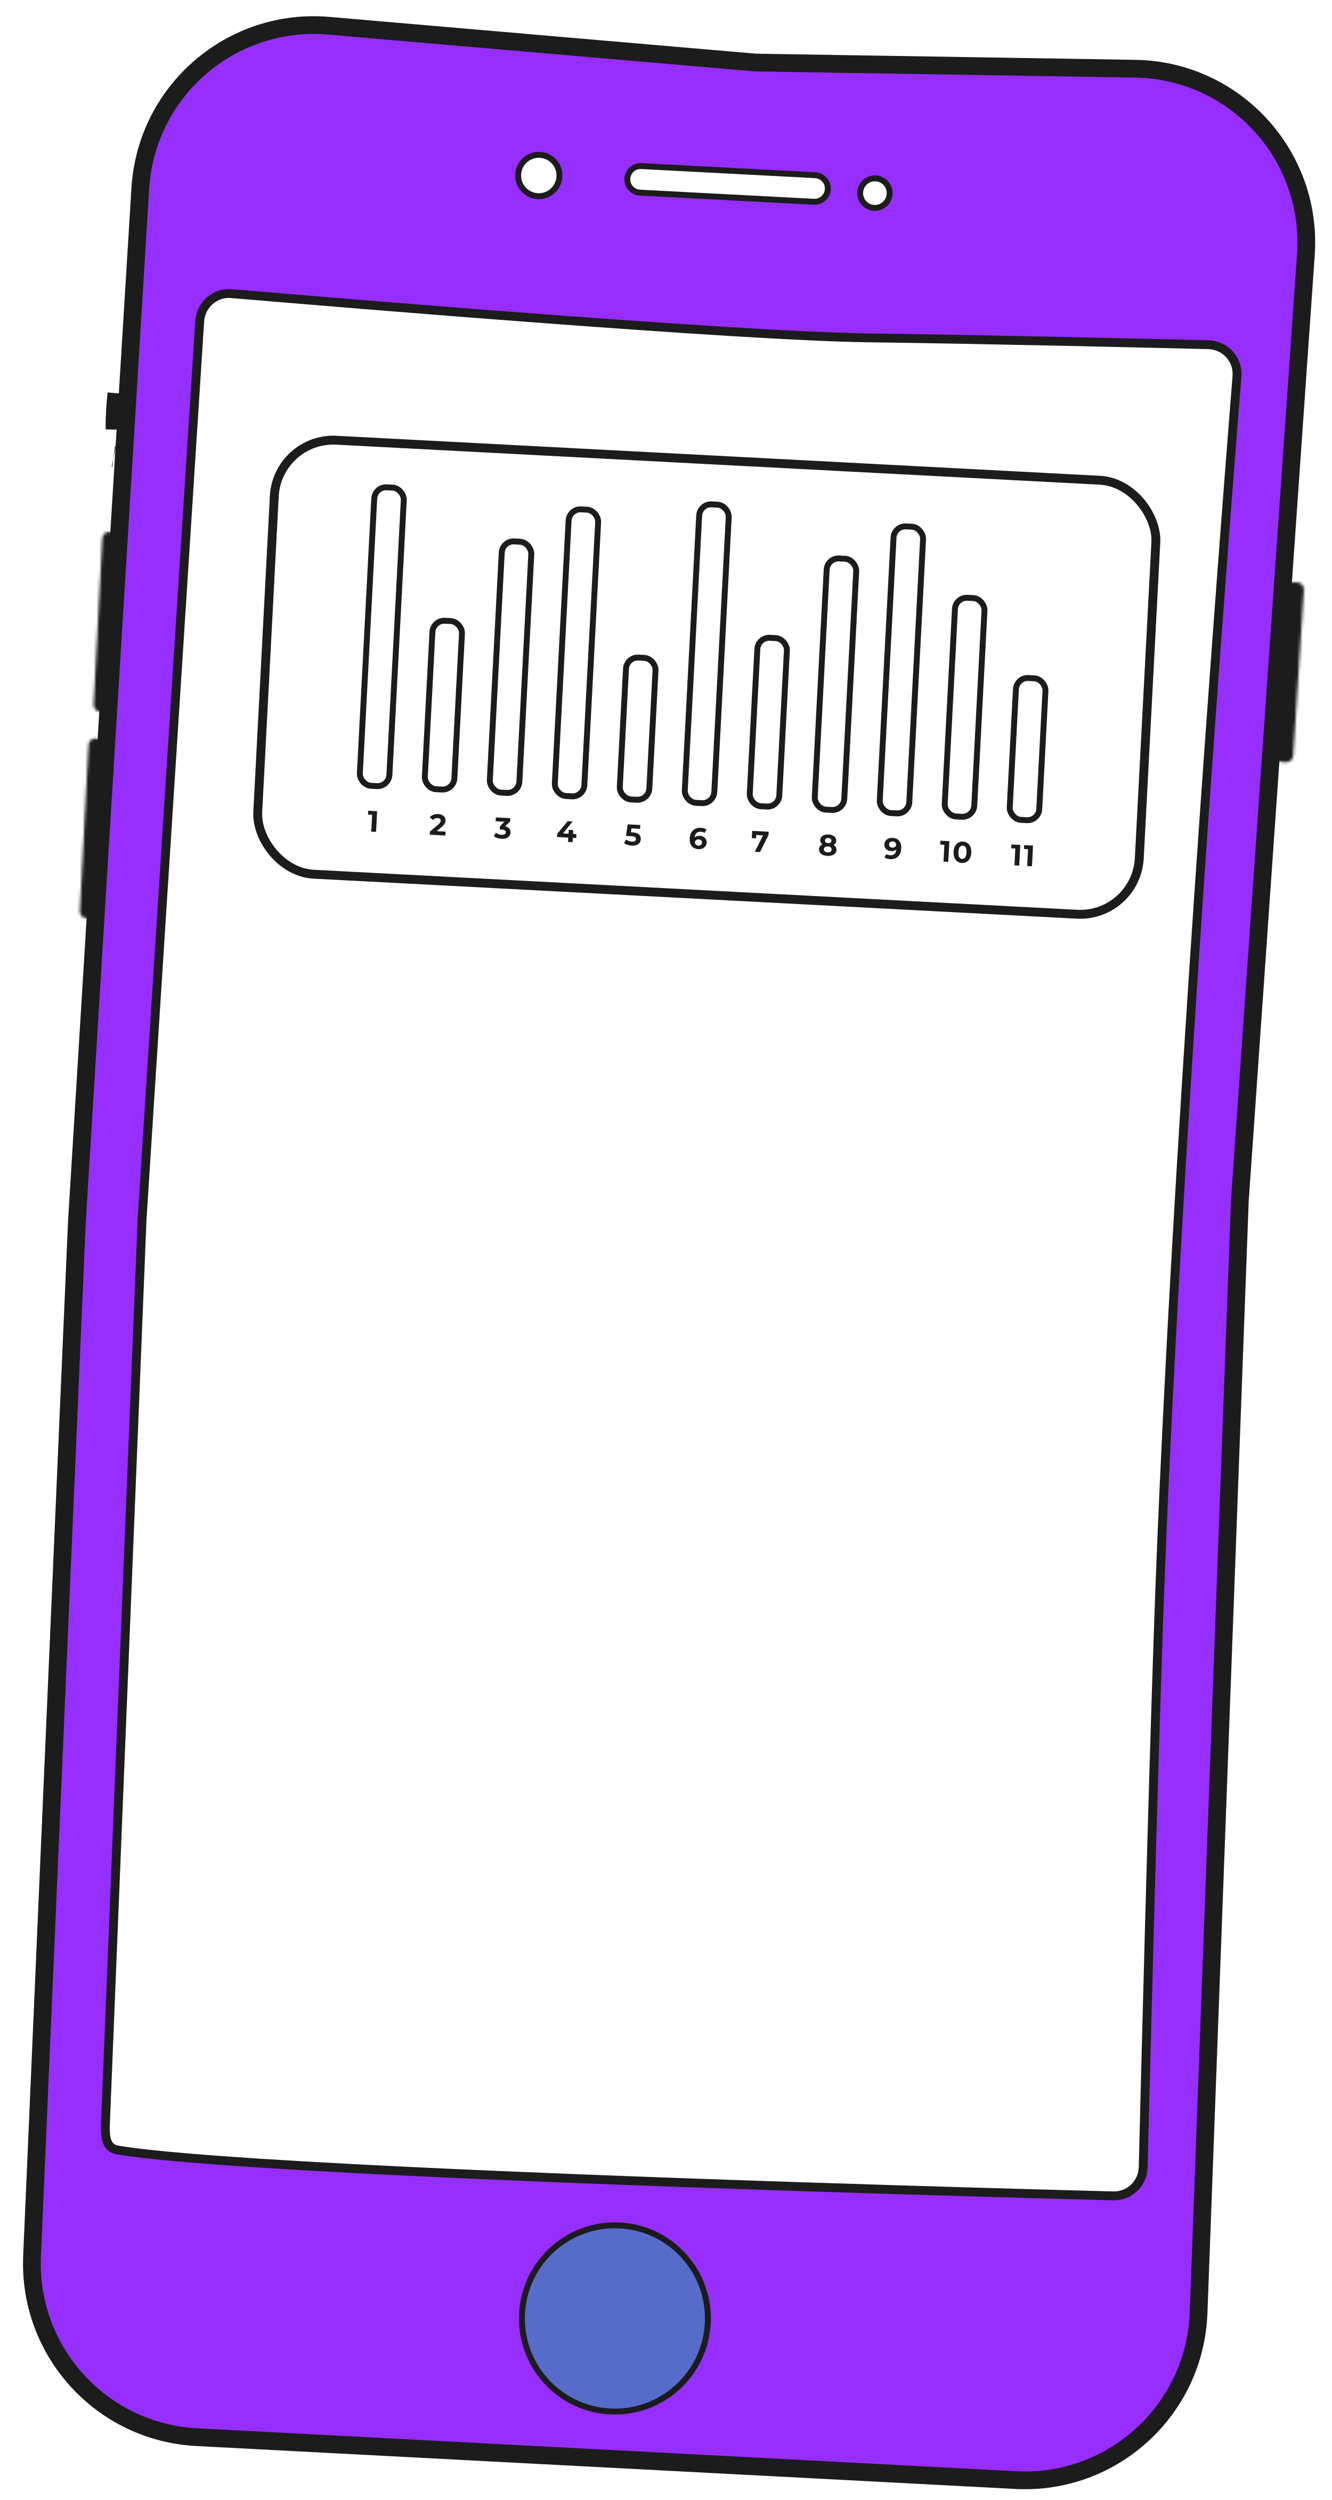 <?xml version="1.0" encoding="UTF-8"?> <svg xmlns="http://www.w3.org/2000/svg" width="476" height="893" viewBox="0 0 476 893" fill="none"><path d="M269.876 22.333L269.986 22.343L270.097 22.345L405.716 24.543C441.315 25.119 469.141 55.446 466.661 90.963L443.062 428.958L443.058 429.009L443.056 429.061L428.316 826.152C427.029 860.797 397.627 887.68 363.006 885.866L70.246 870.523C36.212 868.739 9.974 839.861 11.452 805.813L27.484 436.342L27.486 436.313L50.14 67.263C52.279 32.431 82.69 6.199 117.459 9.196L269.876 22.333Z" fill="#962EFF" stroke="#1C1C1D" stroke-width="6.342"></path><mask id="path-2-inside-1_998_2" fill="white"><path fill-rule="evenodd" clip-rule="evenodd" d="M462.31 207.943C460.926 207.854 459.732 208.903 459.643 210.287L455.822 269.559C455.733 270.943 456.782 272.137 458.166 272.226L459.473 272.31C460.856 272.399 462.05 271.35 462.139 269.966L465.96 210.694C466.05 209.31 465 208.116 463.617 208.027L462.31 207.943Z"></path></mask><path d="M452.259 209.81L448.438 269.083L463.206 270.035L467.027 210.763L452.259 209.81ZM457.69 279.61L458.997 279.694L459.949 264.926L458.642 264.842L457.69 279.61ZM469.523 270.443L473.344 211.17L458.576 210.218L454.755 269.49L469.523 270.443ZM464.093 200.643L462.786 200.559L461.834 215.327L463.141 215.411L464.093 200.643ZM473.344 211.17C473.697 205.708 469.554 200.995 464.093 200.643L463.141 215.411C460.446 215.237 458.403 212.912 458.576 210.218L473.344 211.17ZM458.997 279.694C464.458 280.047 469.171 275.904 469.523 270.443L454.755 269.49C454.929 266.796 457.254 264.752 459.949 264.926L458.997 279.694ZM448.438 269.083C448.086 274.545 452.228 279.258 457.69 279.61L458.642 264.842C461.337 265.016 463.38 267.341 463.206 270.035L448.438 269.083ZM467.027 210.763C466.854 213.457 464.528 215.501 461.834 215.327L462.786 200.559C457.324 200.206 452.611 204.349 452.259 209.81L467.027 210.763Z" fill="#1C1C1D" mask="url(#path-2-inside-1_998_2)"></path><mask id="path-4-inside-2_998_2" fill="white"><path fill-rule="evenodd" clip-rule="evenodd" d="M39.083 190C37.769 189.931 36.647 190.94 36.578 192.254L33.464 251.677C33.395 252.991 34.405 254.112 35.719 254.181V254.181C37.033 254.25 38.154 253.24 38.223 251.926L41.337 192.504C41.406 191.19 40.397 190.069 39.083 190V190Z"></path></mask><path d="M29.189 191.867L26.075 251.29L40.853 252.064L43.968 192.642L29.189 191.867ZM45.612 252.314L48.727 192.891L33.948 192.117L30.834 251.539L45.612 252.314ZM48.727 192.891C49.009 187.496 44.865 182.893 39.47 182.61L38.695 197.389C35.928 197.244 33.803 194.883 33.948 192.117L48.727 192.891ZM35.332 261.57C40.727 261.853 45.33 257.709 45.612 252.314L30.834 251.539C30.979 248.772 33.339 246.647 36.106 246.792L35.332 261.57ZM26.075 251.29C25.792 256.685 29.937 261.288 35.332 261.57L36.106 246.792C38.873 246.937 40.998 249.297 40.853 252.064L26.075 251.29ZM43.968 192.642C43.823 195.409 41.462 197.534 38.695 197.389L39.47 182.61C34.075 182.328 29.472 186.472 29.189 191.867L43.968 192.642Z" fill="#1C1C1D" mask="url(#path-4-inside-2_998_2)"></path><mask id="path-6-inside-3_998_2" fill="white"><path fill-rule="evenodd" clip-rule="evenodd" d="M34.153 263.765C32.839 263.696 31.718 264.706 31.649 266.02L28.535 325.442C28.466 326.757 29.475 327.878 30.789 327.947V327.947C32.103 328.016 33.225 327.006 33.294 325.692L36.408 266.27C36.477 264.955 35.467 263.834 34.153 263.765V263.765Z"></path></mask><path d="M24.259 265.633L21.145 325.055L35.924 325.83L39.038 266.407L24.259 265.633ZM40.683 326.079L43.797 266.657L29.018 265.882L25.904 325.305L40.683 326.079ZM43.797 266.657C44.08 261.262 39.935 256.659 34.54 256.376L33.766 271.155C30.999 271.01 28.873 268.649 29.018 265.882L43.797 266.657ZM30.402 335.336C35.797 335.619 40.4 331.474 40.683 326.079L25.904 325.305C26.049 322.538 28.41 320.412 31.177 320.557L30.402 335.336ZM21.145 325.055C20.863 330.45 25.007 335.053 30.402 335.336L31.177 320.557C33.943 320.702 36.069 323.063 35.924 325.83L21.145 325.055ZM39.038 266.407C38.893 269.174 36.532 271.3 33.766 271.155L34.54 256.376C29.145 256.093 24.542 260.238 24.259 265.633L39.038 266.407Z" fill="#1C1C1D" mask="url(#path-6-inside-3_998_2)"></path><path d="M42.129 140.594L41.462 153.312C41.386 149.054 41.679 144.662 42.129 140.594ZM40.614 163.107C40.614 163.107 40.62 163.108 40.631 163.11C40.619 163.108 40.614 163.107 40.614 163.107Z" stroke="#1C1C1D" stroke-width="7.399"></path><path fill-rule="evenodd" clip-rule="evenodd" d="M82.736 104.877C76.826 104.375 71.746 108.832 71.366 114.751L50.775 435.418L37.752 756.65C37.55 761.623 37.089 767.109 41.994 767.955C51.422 769.582 74.238 771.862 127.025 774.628C221.254 779.566 359.008 783.333 397.777 784.342C403.615 784.493 408.386 779.942 408.529 774.103C409.309 742.424 411.742 645.98 414.011 580.292C419.461 422.542 437.783 187.725 442.038 134.425C442.521 128.374 437.853 123.27 431.784 123.122C408.155 122.544 351.784 121.221 310.263 120.676C264.229 120.072 122.8 108.284 82.736 104.877Z" fill="white" stroke="#1C1C1D" stroke-width="3.171"></path><path fill-rule="evenodd" clip-rule="evenodd" d="M312.379 74.259C315.289 74.412 317.771 72.175 317.924 69.263C318.076 66.35 315.842 63.866 312.932 63.714C310.023 63.561 307.54 65.798 307.388 68.71C307.235 71.622 309.47 74.107 312.379 74.259Z" fill="white" stroke="#1C1C1D" stroke-width="2.114"></path><path fill-rule="evenodd" clip-rule="evenodd" d="M229.175 59.319C226.554 59.182 224.318 61.195 224.181 63.816V63.816C224.044 66.437 226.057 68.673 228.678 68.81L290.832 72.067C293.452 72.205 295.688 70.192 295.826 67.571V67.571C295.963 64.95 293.95 62.714 291.329 62.576L229.175 59.319Z" fill="white" stroke="#1C1C1D" stroke-width="2.114"></path><path fill-rule="evenodd" clip-rule="evenodd" d="M192.156 70.072C196.229 70.286 199.705 67.154 199.918 63.077C200.132 59 197.003 55.522 192.93 55.308C188.857 55.095 185.381 58.227 185.168 62.304C184.954 66.381 188.083 69.859 192.156 70.072Z" fill="white" stroke="#1C1C1D" stroke-width="2.114"></path><g filter="url(#filter0_d_998_2)"><path fill-rule="evenodd" clip-rule="evenodd" d="M217.996 857.114C236.325 858.075 251.963 843.981 252.925 825.635C253.886 807.289 239.807 791.637 221.477 790.677C203.148 789.716 187.51 803.81 186.548 822.156C185.587 840.502 199.666 856.154 217.996 857.114Z" fill="#576CCA"></path><path fill-rule="evenodd" clip-rule="evenodd" d="M217.996 857.114C236.325 858.075 251.963 843.981 252.925 825.635C253.886 807.289 239.807 791.637 221.477 790.677C203.148 789.716 187.51 803.81 186.548 822.156C185.587 840.502 199.666 856.154 217.996 857.114Z" stroke="#1C1C1D" stroke-width="2.114"></path></g><g filter="url(#filter1_d_998_2)"><rect x="99.125" y="151.906" width="315.459" height="155.233" rx="21.141" transform="rotate(3 99.125 151.906)" fill="white"></rect><rect x="99.125" y="151.906" width="315.459" height="155.233" rx="21.141" transform="rotate(3 99.125 151.906)" stroke="#1C1C1D" stroke-width="3.171"></rect></g><rect x="133.961" y="173.845" width="10.571" height="106.763" rx="4.228" transform="rotate(3 133.961 173.845)" stroke="#1C1C1D" stroke-width="2.114"></rect><rect x="250.078" y="179.931" width="10.571" height="106.763" rx="4.228" transform="rotate(3 250.078 179.931)" stroke="#1C1C1D" stroke-width="2.114"></rect><rect x="154.75" y="221.509" width="10.571" height="60.253" rx="4.228" transform="rotate(3 154.75 221.509)" stroke="#1C1C1D" stroke-width="2.114"></rect><rect x="270.867" y="227.595" width="10.571" height="60.253" rx="4.228" transform="rotate(3 270.867 227.595)" stroke="#1C1C1D" stroke-width="2.114"></rect><rect x="341.477" y="213.298" width="10.571" height="78.223" rx="4.228" transform="rotate(3 341.477 213.298)" stroke="#1C1C1D" stroke-width="2.114"></rect><rect x="223.922" y="234.658" width="10.571" height="50.739" rx="4.228" transform="rotate(3 223.922 234.658)" stroke="#1C1C1D" stroke-width="2.114"></rect><rect x="363.266" y="241.962" width="10.571" height="50.739" rx="4.228" transform="rotate(3 363.266 241.962)" stroke="#1C1C1D" stroke-width="2.114"></rect><rect x="179.524" y="193.166" width="10.571" height="89.85" rx="4.228" transform="rotate(3 179.524 193.166)" stroke="#1C1C1D" stroke-width="2.114"></rect><rect x="295.641" y="199.252" width="10.571" height="89.85" rx="4.228" transform="rotate(3 295.641 199.252)" stroke="#1C1C1D" stroke-width="2.114"></rect><rect x="203.414" y="181.72" width="10.571" height="102.535" rx="4.228" transform="rotate(3 203.414 181.72)" stroke="#1C1C1D" stroke-width="2.114"></rect><rect x="319.532" y="187.806" width="10.571" height="102.535" rx="4.228" transform="rotate(3 319.532 187.806)" stroke="#1C1C1D" stroke-width="2.114"></rect><path d="M134.766 289.751L134.379 297.141L132.669 297.051L132.984 291.034L131.506 290.957L131.578 289.584L134.766 289.751Z" fill="#1C1C1D"></path><path d="M159.239 297.049L159.166 298.442L153.582 298.15L153.64 297.041L156.631 294.499C156.949 294.226 157.166 293.99 157.282 293.792C157.399 293.586 157.463 293.381 157.473 293.177C157.489 292.882 157.398 292.651 157.203 292.486C157.014 292.314 156.726 292.217 156.339 292.197C156.015 292.18 155.72 292.228 155.453 292.341C155.186 292.447 154.959 292.619 154.77 292.856L153.566 291.988C153.877 291.574 154.292 291.261 154.812 291.048C155.331 290.828 155.918 290.735 156.573 290.77C157.122 290.798 157.595 290.915 157.994 291.119C158.4 291.317 158.707 291.587 158.915 291.93C159.13 292.266 159.226 292.655 159.203 293.099C159.182 293.5 159.078 293.872 158.89 294.215C158.703 294.558 158.355 294.942 157.845 295.367L156.062 296.882L159.239 297.049Z" fill="#1C1C1D"></path><path d="M180.543 295.171C181.185 295.311 181.668 295.579 181.993 295.978C182.319 296.369 182.467 296.842 182.437 297.398C182.415 297.827 182.282 298.219 182.037 298.573C181.793 298.92 181.433 299.191 180.957 299.385C180.488 299.579 179.92 299.658 179.251 299.623C178.73 299.596 178.22 299.502 177.72 299.342C177.228 299.175 176.813 298.956 176.474 298.684L177.208 297.41C177.478 297.636 177.793 297.818 178.153 297.957C178.52 298.089 178.897 298.165 179.284 298.186C179.713 298.208 180.055 298.145 180.31 297.996C180.565 297.84 180.701 297.611 180.717 297.308C180.749 296.703 180.303 296.376 179.382 296.328L178.6 296.287L178.66 295.157L180.27 293.516L177.124 293.351L177.196 291.979L182.369 292.25L182.31 293.359L180.543 295.171Z" fill="#1C1C1D"></path><path d="M205.92 299.337L204.716 299.274L204.635 300.826L202.967 300.738L203.049 299.187L199.069 298.978L199.129 297.828L202.858 293.323L204.653 293.417L201.19 297.692L203.174 297.796L203.247 296.413L204.862 296.498L204.789 297.881L205.993 297.944L205.92 299.337Z" fill="#1C1C1D"></path><path d="M226.067 297.32C227.108 297.374 227.864 297.622 228.335 298.063C228.813 298.505 229.034 299.074 228.997 299.77C228.974 300.221 228.84 300.626 228.595 300.988C228.35 301.342 227.99 301.619 227.514 301.82C227.045 302.014 226.473 302.094 225.797 302.058C225.276 302.031 224.766 301.937 224.266 301.777C223.774 301.61 223.359 301.391 223.02 301.119L223.764 299.845C224.035 300.071 224.35 300.254 224.709 300.392C225.07 300.524 225.443 300.6 225.83 300.62C226.259 300.643 226.602 300.576 226.857 300.42C227.112 300.264 227.247 300.035 227.263 299.732C227.28 299.416 227.162 299.17 226.91 298.994C226.666 298.819 226.226 298.715 225.593 298.682L223.703 298.583L224.301 294.443L228.809 294.68L228.737 296.052L225.655 295.89L225.465 297.288L226.067 297.32Z" fill="#1C1C1D"></path><path d="M250.097 298.559C250.568 298.584 250.992 298.702 251.37 298.912C251.747 299.122 252.039 299.409 252.245 299.773C252.452 300.129 252.544 300.537 252.52 300.994C252.494 301.487 252.348 301.913 252.083 302.273C251.817 302.633 251.464 302.904 251.024 303.086C250.591 303.26 250.115 303.334 249.594 303.307C248.559 303.253 247.767 302.894 247.216 302.23C246.665 301.566 246.42 300.646 246.482 299.471C246.526 298.633 246.722 297.924 247.07 297.342C247.418 296.761 247.881 296.33 248.46 296.05C249.047 295.77 249.713 295.65 250.459 295.689C250.853 295.709 251.227 295.775 251.581 295.885C251.943 295.989 252.246 296.128 252.491 296.303L251.791 297.526C251.438 297.261 250.984 297.113 250.428 297.084C249.802 297.051 249.296 297.208 248.911 297.555C248.526 297.902 248.301 298.423 248.236 299.118C248.695 298.705 249.315 298.518 250.097 298.559ZM249.566 302.025C249.932 302.044 250.232 301.961 250.468 301.776C250.71 301.591 250.841 301.329 250.858 300.992C250.876 300.654 250.774 300.38 250.552 300.171C250.337 299.955 250.04 299.837 249.66 299.817C249.287 299.798 248.976 299.887 248.725 300.086C248.475 300.277 248.342 300.535 248.325 300.859C248.308 301.183 248.41 301.452 248.632 301.669C248.853 301.885 249.165 302.004 249.566 302.025Z" fill="#1C1C1D"></path><path d="M274.72 297.09L274.662 298.198L271.588 304.335L269.73 304.238L272.694 298.381L270.245 298.252L270.182 299.456L268.662 299.376L268.798 296.779L274.72 297.09Z" fill="#1C1C1D"></path><path d="M297.878 301.811C298.234 302.013 298.5 302.267 298.674 302.572C298.856 302.878 298.936 303.225 298.916 303.612C298.892 304.069 298.741 304.463 298.462 304.795C298.184 305.119 297.805 305.363 297.323 305.529C296.842 305.687 296.292 305.75 295.673 305.717C295.053 305.685 294.513 305.565 294.051 305.357C293.596 305.143 293.248 304.86 293.005 304.509C292.77 304.15 292.664 303.743 292.688 303.285C292.708 302.898 292.821 302.562 293.027 302.276C293.239 301.991 293.53 301.766 293.898 301.602C293.633 301.419 293.433 301.197 293.298 300.936C293.164 300.667 293.106 300.368 293.123 300.037C293.145 299.608 293.285 299.241 293.54 298.937C293.796 298.633 294.143 298.408 294.581 298.261C295.02 298.108 295.517 298.046 296.073 298.075C296.636 298.104 297.128 298.218 297.548 298.417C297.975 298.608 298.3 298.869 298.523 299.198C298.746 299.527 298.846 299.907 298.823 300.336C298.806 300.667 298.716 300.958 298.555 301.211C298.394 301.457 298.168 301.657 297.878 301.811ZM296.007 299.331C295.662 299.313 295.38 299.383 295.16 299.541C294.947 299.692 294.834 299.912 294.819 300.2C294.804 300.482 294.894 300.709 295.09 300.881C295.285 301.054 295.559 301.149 295.911 301.168C296.263 301.186 296.549 301.12 296.768 300.969C296.988 300.818 297.105 300.602 297.12 300.321C297.135 300.032 297.041 299.801 296.838 299.629C296.636 299.449 296.359 299.349 296.007 299.331ZM295.738 304.461C296.168 304.484 296.51 304.406 296.767 304.229C297.03 304.046 297.171 303.792 297.188 303.468C297.205 303.144 297.091 302.881 296.848 302.678C296.612 302.475 296.279 302.362 295.85 302.339C295.427 302.317 295.088 302.395 294.832 302.572C294.576 302.749 294.439 302.999 294.422 303.323C294.405 303.654 294.514 303.921 294.751 304.124C294.987 304.327 295.316 304.439 295.738 304.461Z" fill="#1C1C1D"></path><path d="M318.959 299.276C319.993 299.33 320.786 299.689 321.337 300.353C321.888 301.01 322.133 301.93 322.071 303.112C322.027 303.949 321.831 304.659 321.483 305.24C321.142 305.822 320.679 306.253 320.092 306.533C319.506 306.813 318.84 306.933 318.094 306.894C317.7 306.873 317.326 306.811 316.971 306.708C316.617 306.598 316.317 306.455 316.073 306.28L316.772 305.057C317.118 305.322 317.572 305.469 318.135 305.499C318.762 305.532 319.267 305.375 319.652 305.028C320.038 304.674 320.263 304.15 320.328 303.454C319.861 303.875 319.237 304.064 318.456 304.023C317.985 303.999 317.56 303.881 317.183 303.671C316.806 303.46 316.514 303.177 316.307 302.82C316.1 302.457 316.009 302.046 316.033 301.589C316.058 301.096 316.204 300.67 316.47 300.31C316.736 299.95 317.085 299.682 317.518 299.507C317.958 299.326 318.438 299.248 318.959 299.276ZM318.903 302.766C319.276 302.785 319.584 302.699 319.827 302.507C320.077 302.309 320.211 302.048 320.228 301.724C320.245 301.4 320.143 301.13 319.921 300.914C319.706 300.698 319.399 300.58 318.998 300.558C318.632 300.539 318.327 300.622 318.085 300.807C317.849 300.992 317.723 301.254 317.705 301.592C317.687 301.929 317.786 302.206 318 302.422C318.222 302.631 318.523 302.746 318.903 302.766Z" fill="#1C1C1D"></path><path d="M339.257 300.47L338.87 307.859L337.16 307.77L337.475 301.753L335.997 301.675L336.069 300.303L339.257 300.47ZM343.736 308.241C343.124 308.209 342.586 308.03 342.124 307.702C341.661 307.374 341.307 306.918 341.063 306.334C340.826 305.743 340.728 305.049 340.769 304.254C340.811 303.459 340.981 302.783 341.278 302.227C341.583 301.665 341.982 301.245 342.477 300.967C342.971 300.689 343.524 300.567 344.137 300.599C344.749 300.631 345.286 300.811 345.749 301.139C346.212 301.466 346.562 301.926 346.799 302.517C347.043 303.101 347.145 303.791 347.103 304.586C347.061 305.381 346.888 306.06 346.584 306.623C346.286 307.179 345.89 307.596 345.396 307.873C344.902 308.151 344.348 308.274 343.736 308.241ZM343.812 306.795C344.262 306.819 344.624 306.644 344.898 306.27C345.179 305.897 345.34 305.305 345.383 304.496C345.425 303.687 345.326 303.082 345.086 302.681C344.853 302.281 344.511 302.069 344.061 302.045C343.617 302.022 343.255 302.197 342.975 302.57C342.701 302.944 342.543 303.536 342.501 304.345C342.458 305.154 342.554 305.759 342.787 306.159C343.027 306.56 343.368 306.772 343.812 306.795Z" fill="#1C1C1D"></path><path d="M364.611 301.799L364.223 309.188L362.513 309.099L362.829 303.082L361.351 303.004L361.423 301.632L364.611 301.799ZM369.167 302.038L368.779 309.427L367.069 309.338L367.385 303.321L365.907 303.243L365.979 301.871L369.167 302.038Z" fill="#1C1C1D"></path><defs><filter id="filter0_d_998_2" x="185.445" y="789.57" width="68.586" height="72.877" filterUnits="userSpaceOnUse" color-interpolation-filters="sRGB"><feFlood flood-opacity="0" result="BackgroundImageFix"></feFlood><feColorMatrix in="SourceAlpha" type="matrix" values="0 0 0 0 0 0 0 0 0 0 0 0 0 0 0 0 0 0 127 0" result="hardAlpha"></feColorMatrix><feOffset dy="4.228"></feOffset><feColorMatrix type="matrix" values="0 0 0 0 0.125 0 0 0 0 0.125 0 0 0 0 0.125 0 0 0 1 0"></feColorMatrix><feBlend mode="normal" in2="BackgroundImageFix" result="effect1_dropShadow_998_2"></feBlend><feBlend mode="normal" in="SourceGraphic" in2="effect1_dropShadow_998_2" result="shape"></feBlend></filter><filter id="filter1_d_998_2" x="90.492" y="151.398" width="324.164" height="176.775" filterUnits="userSpaceOnUse" color-interpolation-filters="sRGB"><feFlood flood-opacity="0" result="BackgroundImageFix"></feFlood><feColorMatrix in="SourceAlpha" type="matrix" values="0 0 0 0 0 0 0 0 0 0 0 0 0 0 0 0 0 0 127 0" result="hardAlpha"></feColorMatrix><feOffset dy="4.228"></feOffset><feColorMatrix type="matrix" values="0 0 0 0 0.125 0 0 0 0 0.125 0 0 0 0 0.125 0 0 0 1 0"></feColorMatrix><feBlend mode="normal" in2="BackgroundImageFix" result="effect1_dropShadow_998_2"></feBlend><feBlend mode="normal" in="SourceGraphic" in2="effect1_dropShadow_998_2" result="shape"></feBlend></filter></defs></svg> 